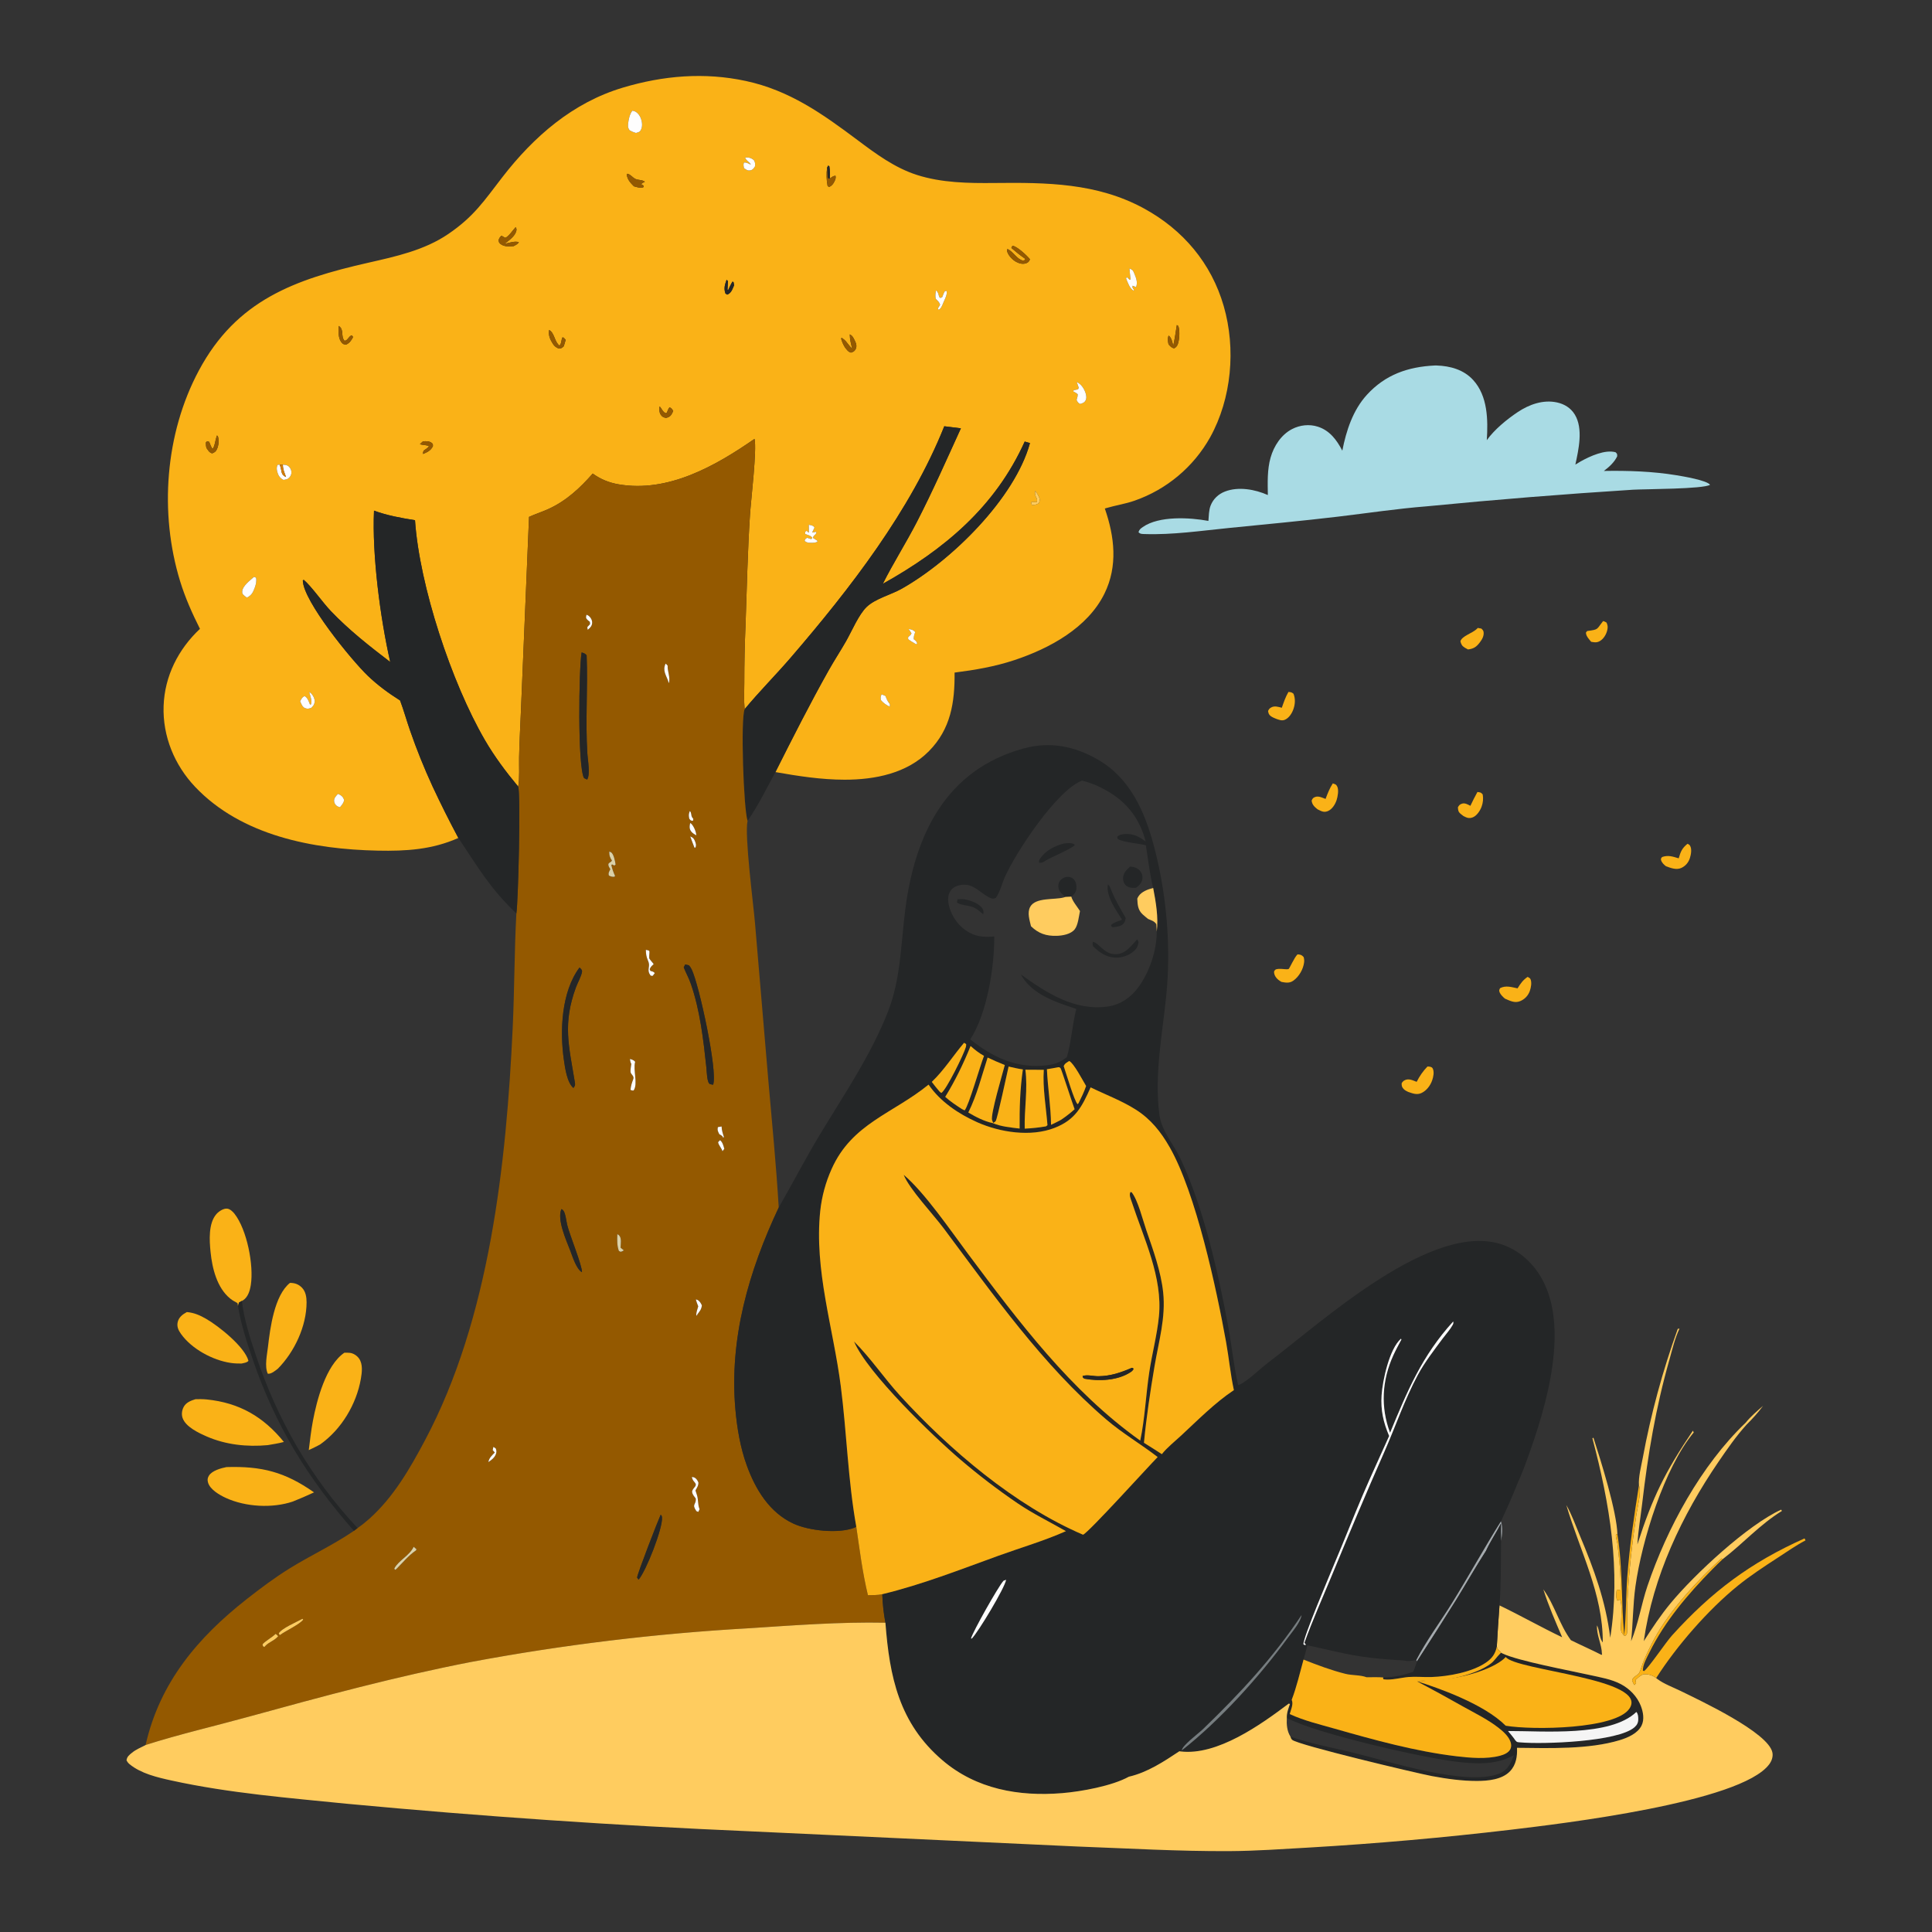 <svg width="281" height="281" viewBox="0 0 281 281" fill="none" xmlns="http://www.w3.org/2000/svg">
<rect x="0" y="0" width="281" height="281" fill="#333333" stroke="none"/>
<g clip-path="url(#clip0_4012_45656)">
<path d="M139.757 62.298L137.341 61.998C132.429 74.291 123.609 85.651 115.03 95.624C112.838 98.173 110.447 100.561 108.305 103.149C108.179 101.888 108.252 100.549 108.256 99.281C108.254 96.493 108.313 93.705 108.434 90.919C108.629 85.557 108.732 80.192 109.084 74.837C109.218 72.796 110.109 65.361 109.741 63.833C104.043 67.784 97.154 71.697 89.952 70.44C88.564 70.198 87.357 69.704 86.208 68.878C84.359 70.98 82.38 72.833 79.809 74.012C78.871 74.443 77.88 74.753 76.946 75.18L75.742 103.985C75.65 106.041 75.543 108.094 75.501 110.152C75.474 111.508 75.593 113.08 75.373 114.412C73.582 112.256 71.928 110.05 70.517 107.622C65.685 99.306 61.009 85.217 60.361 75.66C58.363 75.347 56.298 74.972 54.397 74.269C54.103 80.752 55.309 89.922 56.757 96.285C53.715 93.957 50.756 91.643 48.108 88.864C46.895 87.589 45.29 85.262 44.17 84.327L44.044 84.431C44.098 87.42 51.132 96.018 53.479 98.272C54.922 99.657 56.502 100.816 58.191 101.881C58.731 103.322 59.138 104.81 59.647 106.263C60.6 109.017 61.69 111.723 62.91 114.371C64.095 116.906 65.347 119.41 66.665 121.879C62.849 123.577 59.065 123.805 54.95 123.721C45.539 123.53 35.127 121.554 28.384 114.448C25.382 111.284 23.646 107.089 23.795 102.695C23.943 98.331 25.934 94.421 29.083 91.463C27.952 89.216 26.934 86.933 26.194 84.525C23.154 74.618 24.004 63.089 28.919 53.896C34.399 43.646 42.879 40.638 53.549 38.215C57.586 37.298 61.73 36.399 65.206 34.031C68.942 31.485 70.408 29.209 73.058 25.781C77.635 19.859 83.308 14.922 90.591 12.745C96.46 10.99 102.463 10.479 108.494 11.781C114.829 13.149 119.614 16.546 124.686 20.346C127.379 22.364 130.133 24.41 133.377 25.448C136.971 26.597 140.88 26.654 144.623 26.615C152.19 26.538 159.541 26.583 166.396 30.324C172.075 33.422 176.183 38.285 177.985 44.519C179.779 50.725 179.141 57.947 176.006 63.612C173.585 67.925 169.67 71.204 164.998 72.827C163.634 73.303 162.248 73.498 160.888 73.903L160.692 73.963C162.11 78.057 162.606 82.327 160.642 86.329C158.186 91.334 152.626 94.319 147.553 96.006C144.688 96.959 141.82 97.443 138.839 97.824C138.877 102.162 138.29 106.028 135.108 109.253C131.91 112.492 127.234 113.41 122.838 113.404C119.435 113.4 116.122 112.883 112.783 112.297C115.284 107.326 117.819 102.31 120.549 97.46C121.344 96.046 122.238 94.689 123.043 93.28C123.889 91.8 124.89 89.388 126.058 88.269C127.307 87.072 129.614 86.494 131.142 85.632C138.398 81.535 147.587 72.497 149.805 64.442L149.04 64.221C144.755 73.744 137.319 79.927 128.402 84.915C129.935 81.862 131.772 78.98 133.337 75.947C135.646 71.472 137.666 66.876 139.757 62.298ZM120.302 24.37C120.169 25.289 120.198 26.125 120.368 27.038L120.566 27.2C120.98 27.04 121.226 26.717 121.401 26.317C121.538 26.004 121.574 25.893 121.525 25.559C121.148 25.59 120.998 25.758 120.694 25.974C120.72 25.356 120.732 24.789 120.624 24.174L120.45 24.087L120.302 24.37ZM93.415 26.63L93.792 26.439C93.408 26.126 92.884 26.229 92.436 26.03C92.004 25.838 91.714 25.359 91.251 25.268L91.147 25.392C91.299 26.18 91.64 26.529 92.195 27.096C92.608 27.214 93.157 27.404 93.567 27.237L93.624 27.015L93.257 26.781L93.415 26.63ZM146.526 36.21C146.453 36.391 146.459 36.498 146.528 36.692C146.723 37.236 147.306 37.824 147.809 38.094C148.264 38.337 148.812 38.473 149.308 38.265C149.576 38.152 149.718 37.97 149.8 37.702C149.349 37.154 147.933 35.823 147.255 35.742L147.096 36.064C147.75 36.621 148.397 37.157 149.109 37.64L149.083 37.818C148.802 37.91 148.753 37.932 148.472 37.79C147.721 37.41 147.319 36.592 146.526 36.21ZM40.684 67.588L40.387 67.6C40.213 67.898 40.23 68.22 40.309 68.549C40.431 69.055 40.648 69.472 41.112 69.738C41.155 69.762 41.2 69.781 41.245 69.803C41.432 69.763 41.743 69.725 41.902 69.61C42.176 69.413 42.373 69.103 42.384 68.758C42.396 68.409 42.276 68.112 42.023 67.87C41.753 67.611 41.493 67.601 41.142 67.595L40.684 67.588ZM91.965 16.101C91.559 16.649 91.416 17.411 91.347 18.079C91.309 18.437 91.362 18.664 91.576 18.953C91.888 19.133 92.145 19.242 92.497 19.341C92.913 19.207 93.068 19.224 93.258 18.803C93.508 18.252 93.362 17.488 93.1 16.972C92.913 16.602 92.59 16.258 92.181 16.139C92.111 16.118 92.037 16.113 91.965 16.101ZM108.37 22.92C108.395 22.971 108.416 23.023 108.444 23.072C108.585 23.316 108.746 23.429 108.95 23.61C109.114 23.756 109.056 23.707 109.197 23.944L109.047 23.874C108.723 23.724 108.569 23.621 108.202 23.637C108.093 23.968 108.145 24.104 108.209 24.452C108.534 24.665 108.74 24.877 109.165 24.773C109.529 24.683 109.636 24.468 109.821 24.181C109.849 23.739 109.84 23.666 109.639 23.272C109.214 22.954 108.912 22.873 108.37 22.92ZM75.001 33.039C74.609 33.443 73.975 34.432 73.482 34.59L72.947 34.286C72.697 34.462 72.635 34.633 72.516 34.908C72.564 35.215 72.55 35.294 72.811 35.495C73.366 35.921 74.045 35.835 74.698 35.801C74.993 35.644 75.278 35.529 75.465 35.238C74.96 34.993 73.92 35.349 73.363 35.485C73.993 34.978 74.972 34.35 75.114 33.491C75.145 33.304 75.094 33.19 75.001 33.039ZM164.278 39.04C164.32 39.56 164.358 40.075 164.451 40.59L164.33 40.71L163.923 40.331L163.77 40.466C164.008 41.058 164.312 41.975 164.869 42.275L164.957 42.159L164.823 42.014C164.676 41.795 164.713 41.801 164.729 41.554L165.232 41.767C165.505 41.106 165.252 40.44 164.994 39.816C164.783 39.306 164.788 39.297 164.278 39.04ZM105.68 40.684C105.426 41.432 105.248 41.911 105.507 42.682L105.767 42.856C106.38 42.614 106.521 42.063 106.773 41.489L106.694 41.048L106.543 40.951C106.294 41.346 106.106 41.765 105.909 42.188L105.813 42.126L105.884 40.905L105.68 40.684ZM136.133 42.24C136.075 42.669 135.971 43.084 136.132 43.5C136.409 43.786 136.631 43.941 136.736 44.329L136.407 44.872L136.529 45.069C136.891 44.869 137.046 44.399 137.206 44.024C137.4 43.547 137.818 42.824 137.678 42.319L137.436 42.343C137.257 42.624 137.164 42.883 137.056 43.196L136.793 43.344C136.561 43.151 136.63 43.268 136.563 43.04C136.467 42.709 136.428 42.452 136.133 42.24ZM171.164 47.273C171.002 48.283 170.858 49.301 170.646 50.303C170.508 49.78 170.424 49.154 169.978 48.805C169.783 49.194 169.869 49.658 169.956 50.081C170.252 50.396 170.344 50.546 170.766 50.673C171.145 50.461 171.273 50.242 171.38 49.818C171.54 49.184 171.618 48.026 171.375 47.412L171.164 47.273ZM49.263 47.405C49.224 48.124 49.163 49.146 49.64 49.759C49.886 50.075 49.966 50.076 50.338 50.121C50.87 49.883 51.091 49.51 51.361 49.014L51.154 48.766C50.669 48.943 50.578 49.552 50.107 49.562C49.519 48.895 50.102 47.921 49.263 47.405ZM79.871 47.995C79.722 48.731 80.004 49.367 80.401 49.989C80.636 50.358 80.877 50.541 81.277 50.7C81.676 50.655 81.695 50.639 81.992 50.366C82.092 50.053 82.194 49.742 82.275 49.423L81.963 49.091L81.777 49.09C81.65 49.42 81.642 50.107 81.361 50.262C80.618 49.66 80.671 48.433 79.871 47.995ZM123.595 48.635C123.597 49.369 123.788 50.054 123.962 50.761C123.683 50.45 123.416 50.142 123.165 49.807C122.945 49.513 122.732 49.343 122.433 49.133L122.334 49.235C122.467 49.717 122.63 50.095 122.891 50.522C123.149 50.842 123.349 51.173 123.766 51.285C124.106 51.164 124.25 51.136 124.437 50.798C124.626 50.454 124.577 50.059 124.413 49.728C124.198 49.293 124.049 48.844 123.595 48.635ZM156.607 55.569C156.708 55.845 156.806 56.122 156.902 56.4L156.789 56.63L156.156 56.754L156.121 56.946C156.18 56.975 156.241 57.004 156.3 57.035C156.472 57.125 156.596 57.206 156.742 57.33C156.749 57.645 156.683 57.867 156.582 58.164C156.715 58.468 156.803 58.573 157.082 58.755C157.434 58.644 157.654 58.623 157.864 58.291C158.071 57.965 158.013 57.525 157.896 57.176C157.668 56.501 157.262 55.856 156.607 55.569ZM95.918 59.117C95.894 59.544 95.861 59.98 96.124 60.35C96.345 60.66 96.515 60.701 96.856 60.783C97.197 60.711 97.459 60.589 97.658 60.29C97.766 60.128 97.84 59.93 97.914 59.752C97.72 59.491 97.687 59.368 97.379 59.241C97.184 59.479 97.104 59.727 96.995 60.011L96.806 60.103C96.472 59.921 96.351 59.676 96.148 59.371C96.025 59.183 96.086 59.254 95.918 59.117ZM31.56 63.333L31.506 63.476C31.315 63.994 31.246 64.932 30.909 65.302C30.695 64.965 30.564 64.631 30.427 64.259L30.114 64.189L29.941 64.353C29.941 64.641 29.951 64.878 30.028 65.157C30.308 65.537 30.399 65.795 30.856 65.943C31.2 65.799 31.37 65.708 31.538 65.36C31.8 64.817 31.893 64.01 31.685 63.443L31.56 63.333ZM61.522 64.19L61.078 64.597C61.401 64.754 62.274 64.706 62.387 64.933C62.153 65.184 61.917 65.343 61.633 65.531C61.532 65.764 61.516 65.754 61.54 66.03C62.171 65.745 62.645 65.547 62.968 64.893C62.954 64.683 63.002 64.598 62.828 64.449C62.458 64.132 61.977 64.161 61.522 64.19ZM150.578 71.394C150.371 72.309 151.038 72.364 150.784 73.029C150.524 73.046 150.291 73.034 150.032 73.004C149.981 73.288 149.971 73.141 150.093 73.442C150.514 73.438 150.699 73.413 151.078 73.197C151.223 72.882 151.291 72.709 151.148 72.37C151.01 72.045 150.794 71.675 150.578 71.394ZM117.631 76.328C117.643 76.714 117.653 77.097 117.645 77.484L117.307 77.201L117.106 77.366L117.107 77.662C117.472 77.809 117.932 77.899 118.161 78.221L117.992 78.415L117.392 78.218C117.138 78.403 117.102 78.358 117.026 78.682C117.228 78.831 117.299 78.869 117.553 78.935C118.018 78.949 118.451 79.003 118.884 78.799L118.881 78.644L118.253 78.245C118.256 77.811 118.789 77.795 118.725 77.344C118.525 77.385 118.324 77.424 118.123 77.459L118.466 76.731C118.267 76.433 118.105 76.428 117.775 76.354C117.727 76.343 117.679 76.337 117.631 76.328ZM36.939 83.903C36.392 84.406 35.302 85.19 35.23 85.989C35.197 86.368 35.35 86.482 35.617 86.706C35.709 86.783 35.808 86.85 35.906 86.92C36.597 86.589 36.796 86.161 37.059 85.454C37.227 85.003 37.344 84.506 37.242 84.028C37.151 83.987 37.037 83.92 36.939 83.903ZM132.156 91.476L132.574 92.114C132.41 92.58 131.913 92.53 132.12 92.995C132.435 93.214 132.746 93.417 133.082 93.604L133.284 93.712L133.398 93.585C133.323 93.27 133.145 93.166 132.903 92.969C132.895 92.555 132.97 92.32 133.115 91.942C132.872 91.621 132.552 91.548 132.156 91.476ZM44.974 100.648C45.122 101.236 45.404 101.863 45.236 102.448L45.09 102.471C44.899 102.028 44.738 101.441 44.287 101.239C43.914 101.432 43.859 101.633 43.652 101.991C43.811 102.343 43.969 102.838 44.359 102.989C44.729 103.134 44.884 103.074 45.246 102.97C45.526 102.71 45.713 102.512 45.765 102.106C45.821 101.669 45.526 101.101 45.207 100.81C45.12 100.73 45.067 100.703 44.974 100.648ZM128.214 100.991C128.081 101.375 128.043 101.448 128.13 101.839C128.474 102.242 128.92 102.555 129.402 102.778C129.429 102.46 129.489 102.481 129.281 102.215C129.048 101.917 128.922 101.577 128.785 101.228C128.593 101.137 128.417 101.057 128.214 100.991ZM49.149 115.465C48.89 115.754 48.569 116.067 48.587 116.488C48.6 116.803 48.791 117.118 49.07 117.272C49.213 117.351 49.304 117.367 49.453 117.406C49.73 117.064 49.996 116.797 50.049 116.343C49.895 115.913 49.743 115.748 49.317 115.539C49.262 115.512 49.205 115.49 49.149 115.465Z" fill="#FAB217"/>
<path d="M92.497 19.341C92.145 19.242 91.888 19.133 91.576 18.953C91.362 18.664 91.309 18.437 91.347 18.079C91.416 17.411 91.559 16.649 91.965 16.101C92.037 16.113 92.111 16.119 92.181 16.139C92.59 16.258 92.913 16.602 93.1 16.972C93.362 17.488 93.508 18.252 93.258 18.803C93.068 19.224 92.913 19.207 92.497 19.341Z" fill="#FEFEFE"/>
<path d="M108.209 24.452C108.145 24.104 108.093 23.968 108.202 23.637C108.569 23.621 108.723 23.724 109.048 23.873L109.197 23.943C109.057 23.707 109.114 23.755 108.95 23.61C108.746 23.429 108.585 23.315 108.444 23.071C108.416 23.023 108.395 22.97 108.371 22.92C108.912 22.872 109.215 22.953 109.639 23.272C109.84 23.665 109.849 23.738 109.821 24.181C109.636 24.467 109.529 24.683 109.166 24.772C108.74 24.877 108.534 24.665 108.209 24.452Z" fill="#FEFEFE"/>
<path d="M120.302 24.37L120.45 24.087L120.624 24.174C120.733 24.788 120.72 25.356 120.694 25.974C120.486 25.993 120.59 26.014 120.39 25.88C120.342 25.376 120.318 24.876 120.302 24.37Z" fill="#242627"/>
<path d="M120.694 25.974C120.998 25.757 121.148 25.59 121.525 25.558C121.574 25.893 121.538 26.004 121.401 26.317C121.226 26.716 120.98 27.04 120.566 27.199L120.368 27.038C120.198 26.125 120.169 25.289 120.302 24.37C120.318 24.876 120.342 25.376 120.39 25.879C120.59 26.014 120.486 25.993 120.694 25.974Z" fill="#945900"/>
<path d="M92.195 27.095C91.64 26.529 91.299 26.179 91.147 25.391L91.251 25.268C91.714 25.359 92.004 25.837 92.436 26.03C92.884 26.229 93.408 26.126 93.792 26.439L93.415 26.63L93.257 26.781L93.624 27.015L93.567 27.237C93.157 27.404 92.608 27.214 92.195 27.095Z" fill="#945900"/>
<path d="M74.698 35.8C74.046 35.834 73.366 35.921 72.811 35.495C72.55 35.294 72.564 35.215 72.516 34.908C72.635 34.633 72.698 34.462 72.947 34.286L73.482 34.59C73.975 34.432 74.609 33.443 75.001 33.039C75.095 33.19 75.146 33.304 75.115 33.491C74.972 34.35 73.993 34.977 73.363 35.485C73.92 35.349 74.96 34.993 75.465 35.238C75.278 35.529 74.993 35.644 74.698 35.8Z" fill="#945900"/>
<path d="M147.096 36.064L147.255 35.741C147.933 35.823 149.349 37.154 149.8 37.702C149.718 37.97 149.576 38.152 149.308 38.264C148.812 38.473 148.264 38.337 147.809 38.093C147.306 37.824 146.723 37.236 146.528 36.692C146.459 36.498 146.453 36.39 146.526 36.209C147.319 36.592 147.721 37.41 148.472 37.789C148.753 37.932 148.802 37.91 149.083 37.818L149.109 37.64C148.397 37.157 147.75 36.621 147.096 36.064Z" fill="#945900"/>
<path d="M164.824 42.014L164.957 42.159L164.869 42.275C164.312 41.975 164.009 41.058 163.77 40.465L163.923 40.331L164.33 40.71L164.451 40.589C164.358 40.075 164.321 39.56 164.278 39.04C164.788 39.296 164.783 39.306 164.994 39.816C165.252 40.44 165.505 41.106 165.232 41.767L164.729 41.554C164.714 41.801 164.676 41.794 164.824 42.014Z" fill="#FEFEFE"/>
<path d="M106.773 41.489C106.521 42.063 106.38 42.614 105.767 42.856L105.507 42.682C105.248 41.911 105.426 41.432 105.68 40.684L105.885 40.905L105.813 42.127L105.909 42.188C106.106 41.765 106.294 41.346 106.543 40.951L106.694 41.048L106.773 41.489Z" fill="#242627"/>
<path d="M137.206 44.023C137.047 44.398 136.891 44.868 136.529 45.069L136.407 44.871L136.736 44.328C136.631 43.94 136.409 43.786 136.132 43.5C135.971 43.083 136.075 42.669 136.133 42.239C136.428 42.451 136.467 42.708 136.564 43.039C136.63 43.267 136.561 43.15 136.793 43.344L137.056 43.195C137.164 42.883 137.257 42.624 137.436 42.343L137.678 42.318C137.818 42.824 137.4 43.547 137.206 44.023Z" fill="#FEFEFE"/>
<path d="M170.646 50.302C170.859 49.301 171.002 48.283 171.164 47.273L171.375 47.412C171.619 48.026 171.54 49.184 171.38 49.818C171.273 50.242 171.146 50.46 170.766 50.673C170.344 50.546 170.253 50.396 169.956 50.08C169.869 49.658 169.783 49.194 169.978 48.805C170.424 49.154 170.508 49.78 170.646 50.302Z" fill="#945900"/>
<path d="M51.361 49.014C51.091 49.51 50.87 49.883 50.338 50.121C49.966 50.076 49.886 50.075 49.64 49.759C49.163 49.146 49.224 48.124 49.263 47.405C50.102 47.921 49.519 48.895 50.107 49.562C50.578 49.552 50.669 48.943 51.154 48.766L51.361 49.014Z" fill="#945900"/>
<path d="M82.275 49.423C82.194 49.742 82.092 50.053 81.992 50.366C81.695 50.639 81.676 50.654 81.277 50.7C80.877 50.541 80.636 50.358 80.401 49.989C80.005 49.367 79.722 48.731 79.871 47.995C80.671 48.433 80.618 49.659 81.361 50.261C81.642 50.106 81.65 49.42 81.777 49.09L81.964 49.091L82.275 49.423Z" fill="#945900"/>
<path d="M123.962 50.761C123.788 50.054 123.597 49.369 123.595 48.635C124.049 48.844 124.198 49.293 124.413 49.728C124.577 50.059 124.626 50.454 124.437 50.798C124.25 51.136 124.106 51.164 123.766 51.285C123.349 51.173 123.149 50.842 122.891 50.522C122.63 50.095 122.467 49.717 122.334 49.235L122.433 49.133C122.732 49.343 122.945 49.513 123.165 49.807C123.416 50.142 123.683 50.45 123.962 50.761Z" fill="#945900"/>
<path d="M195.234 65.547C195.798 62.647 196.778 59.645 198.807 57.424C201.494 54.481 204.787 53.349 208.674 53.16C208.771 53.16 208.868 53.158 208.965 53.161C210.934 53.227 212.889 53.767 214.262 55.269C216.394 57.599 216.432 61.063 216.25 64.018C217.356 62.475 219.163 60.993 220.736 59.943C222.406 58.827 224.438 58.094 226.462 58.533C227.54 58.767 228.47 59.345 229.049 60.297C230.297 62.35 229.599 65.389 229.128 67.574C229.382 67.412 229.639 67.257 229.901 67.11C231.243 66.36 233.439 65.351 234.976 65.777C235.228 66.029 235.21 66.014 235.211 66.372C234.806 67.231 234.025 67.941 233.272 68.497C236.765 68.434 240.372 68.554 243.823 69.121C244.715 69.267 248.247 69.852 248.72 70.51C247.738 71.136 239.345 71.125 237.519 71.226C227.496 71.861 217.485 72.666 207.49 73.644C203.187 73.985 198.92 74.63 194.636 75.14C189.351 75.77 184.039 76.262 178.743 76.792C174.741 77.192 170.507 77.812 166.49 77.675C166.12 77.662 165.847 77.687 165.588 77.403C165.704 77.022 165.878 76.889 166.21 76.657C168.584 74.999 173.066 75.262 175.757 75.764C175.816 75.053 175.817 74.195 176.078 73.53C176.456 72.567 177.208 71.862 178.166 71.491C180.12 70.735 182.545 71.173 184.402 72.002C184.376 70.199 184.301 68.314 184.798 66.562C185.277 64.874 186.335 63.232 187.926 62.407C189.074 61.813 190.434 61.66 191.671 62.057C193.414 62.616 194.425 63.999 195.234 65.547Z" fill="#A9DBE4"/>
<path d="M157.082 58.755C156.803 58.574 156.715 58.469 156.582 58.164C156.683 57.867 156.749 57.646 156.743 57.331C156.596 57.206 156.473 57.126 156.3 57.035C156.241 57.005 156.181 56.976 156.121 56.946L156.157 56.754L156.789 56.63L156.902 56.4C156.806 56.122 156.708 55.845 156.607 55.569C157.262 55.856 157.668 56.501 157.896 57.177C158.013 57.525 158.071 57.965 157.864 58.291C157.654 58.623 157.434 58.644 157.082 58.755Z" fill="#FEFEFE"/>
<path d="M97.915 59.752C97.84 59.93 97.767 60.128 97.658 60.291C97.459 60.589 97.198 60.711 96.856 60.783C96.515 60.702 96.345 60.66 96.124 60.35C95.861 59.981 95.894 59.545 95.918 59.117C96.086 59.254 96.025 59.183 96.149 59.371C96.351 59.677 96.472 59.921 96.806 60.104L96.996 60.011C97.104 59.727 97.184 59.479 97.379 59.241C97.687 59.368 97.721 59.492 97.915 59.752Z" fill="#945900"/>
<path d="M137.341 61.997L139.757 62.298C137.666 66.876 135.646 71.471 133.337 75.947C131.772 78.979 129.935 81.862 128.402 84.915C137.319 79.927 144.755 73.744 149.04 64.221L149.805 64.442C147.587 72.496 138.398 81.534 131.142 85.631C129.614 86.494 127.307 87.072 126.058 88.268C124.89 89.388 123.889 91.8 123.043 93.28C122.238 94.688 121.344 96.046 120.549 97.459C117.819 102.31 115.284 107.325 112.783 112.297C111.494 114.666 110.274 117.178 108.73 119.39C108.15 117.758 107.698 104.478 108.305 103.148C110.447 100.56 112.838 98.172 115.03 95.624C123.609 85.65 132.429 74.291 137.341 61.997Z" fill="#242627"/>
<path d="M30.028 65.156C29.951 64.877 29.941 64.641 29.941 64.353L30.114 64.189L30.427 64.259C30.564 64.63 30.695 64.964 30.909 65.302C31.246 64.932 31.315 63.994 31.506 63.475L31.56 63.333L31.685 63.443C31.893 64.009 31.8 64.816 31.538 65.36C31.37 65.708 31.2 65.799 30.856 65.942C30.399 65.794 30.308 65.537 30.028 65.156Z" fill="#945900"/>
<path d="M86.208 68.878C87.358 69.704 88.564 70.198 89.952 70.44C97.154 71.697 104.043 67.784 109.741 63.833C110.109 65.361 109.218 72.796 109.084 74.837C108.732 80.192 108.629 85.557 108.434 90.919C108.313 93.705 108.254 96.493 108.256 99.281C108.253 100.549 108.179 101.888 108.305 103.149C107.698 104.478 108.15 117.758 108.73 119.391C108.261 121.426 109.583 131.558 109.804 134.174L111.757 157.215C112.293 163.358 112.897 169.469 113.262 175.628C108.909 184.856 106.045 194.711 106.96 204.998C107.203 207.735 107.678 210.553 108.617 213.144C109.881 216.629 111.909 219.982 115.391 221.598C117.639 222.641 121.949 223.11 124.279 222.193C124.407 222.143 124.443 222.103 124.537 222.024C125.022 225.362 125.44 228.729 126.234 232.01C126.939 232.004 127.633 232.018 128.326 231.869C128.368 233.26 128.519 234.647 128.78 236.015C122.154 235.882 115.529 236.391 108.921 236.821C95.386 237.588 81.914 239.221 68.588 241.71C57.641 243.829 46.891 246.734 36.148 249.693C31.172 251.064 26.094 252.232 21.177 253.8C23.234 244.706 28.774 238.16 35.916 232.558C37.936 230.974 40.004 229.427 42.19 228.077C45.188 226.227 48.43 224.721 51.342 222.742L51.475 222.651L52.006 222.25C52.594 221.847 53.167 221.39 53.699 220.915C57.241 217.755 59.622 213.603 61.825 209.458C71.224 191.773 73.648 169.251 74.569 149.49C74.827 143.951 74.806 138.394 75.102 132.86C75.384 130.976 75.739 115.744 75.373 114.412C75.593 113.08 75.474 111.508 75.501 110.152C75.543 108.094 75.65 106.041 75.742 103.985L76.946 75.18C77.88 74.753 78.871 74.443 79.809 74.012C82.38 72.833 84.359 70.98 86.208 68.878ZM85.298 89.41C85.263 89.649 85.165 89.807 85.321 90.009C85.462 90.192 85.612 90.304 85.794 90.44L85.821 90.778L85.426 91.207C85.44 91.334 85.443 91.475 85.479 91.598C85.824 91.329 86.104 91.051 86.126 90.584C86.146 90.181 85.885 89.74 85.546 89.521C85.47 89.472 85.381 89.447 85.298 89.41ZM84.594 94.891C84.188 97.234 83.993 111.555 84.951 113.176L85.396 113.385C85.881 112.666 85.491 110.549 85.435 109.685C85.115 104.751 85.521 100.107 85.324 95.318C85.093 95.024 84.941 95.013 84.594 94.891ZM96.809 96.522C96.594 96.958 96.57 97.412 96.713 97.878C96.869 98.386 97.162 98.845 97.269 99.366C97.55 98.598 97.063 97.65 97.104 96.81C97.008 96.699 96.934 96.602 96.809 96.522ZM100.326 117.96C100.15 118.466 100.158 118.564 100.25 119.065C100.45 119.311 100.392 119.34 100.729 119.383L100.808 119.345C100.834 118.977 100.883 119.172 100.721 118.952C100.563 118.737 100.574 118.603 100.523 118.353C100.482 118.154 100.47 118.1 100.326 117.96ZM100.382 119.7C100.286 120.171 100.223 120.554 100.555 120.964C100.748 121.202 101.015 121.348 101.276 121.497C101.26 120.992 100.898 120.133 100.521 119.793C100.48 119.755 100.428 119.731 100.382 119.7ZM100.393 121.651C100.596 122.196 100.788 122.748 101.008 123.287L101.152 123.275C101.301 122.915 101.203 122.64 101.054 122.275C100.904 121.905 100.742 121.815 100.393 121.651ZM88.617 123.845C88.592 124.417 88.695 124.692 89.004 125.17C88.808 125.509 88.397 125.431 88.496 125.881C88.535 126.054 88.679 126.268 88.766 126.426C88.596 126.796 88.448 126.941 88.557 127.342C88.861 127.49 89.015 127.549 89.355 127.518L89.458 127.4C89.219 126.869 89.039 126.38 88.918 125.809L89.033 125.726L89.354 125.894L89.538 125.74C89.457 125.27 89.277 124.189 88.855 123.952C88.779 123.909 88.696 123.881 88.617 123.845ZM93.939 138.147C93.95 138.743 93.995 139.123 94.226 139.662C94.427 140.127 94.434 140.32 94.352 140.808C94.293 141.16 94.334 141.474 94.548 141.773C94.694 141.975 94.653 141.909 94.934 141.933L95.235 141.535C95.205 141.504 95.178 141.471 95.146 141.443C94.978 141.295 94.816 141.272 94.605 141.221C94.508 140.998 94.465 141.037 94.543 140.854C94.653 140.591 94.87 140.417 95.073 140.226C94.951 140.035 94.477 139.545 94.43 139.367C94.387 139.208 94.496 138.399 94.448 138.335C94.34 138.19 94.109 138.209 93.939 138.147ZM99.656 140.278L99.445 140.702C99.768 141.512 100.196 142.274 100.481 143.098C101.821 146.964 102.309 151.239 102.741 155.288C102.791 155.759 102.817 157.493 103.252 157.668C103.352 157.708 103.611 157.748 103.723 157.768C104.406 155.842 101.715 143.344 100.614 141.025C100.496 140.776 100.384 140.606 100.204 140.402C100.023 140.359 99.84 140.305 99.656 140.278ZM84.288 140.72C81.644 144.26 81.41 149.94 82.012 154.136C82.178 155.299 82.467 157.455 83.401 158.238C83.656 157.901 83.677 157.815 83.608 157.398C82.734 152.088 81.82 148.912 83.768 143.607C84.005 142.959 84.568 141.972 84.653 141.326C84.689 141.05 84.457 140.888 84.288 140.72ZM91.623 154.026C91.634 154.098 91.644 154.17 91.656 154.242C91.693 154.452 91.725 154.57 91.822 154.752C91.791 155.075 91.672 155.599 91.711 155.909C91.76 156.307 92.297 156.482 92.097 156.986C91.889 157.509 91.759 157.96 91.703 158.52C92.017 158.627 91.863 158.605 92.161 158.604C92.827 157.598 92.04 155.638 92.382 154.429C92.155 154.165 91.944 154.126 91.623 154.026ZM104.945 163.839L104.408 163.933C104.315 164.42 104.413 164.514 104.614 164.953L105.03 165.216L105.201 165.485L105.287 165.353C105.12 164.837 104.972 164.402 104.953 163.857C104.953 163.851 104.947 163.845 104.945 163.839ZM104.721 165.836L104.444 166.125C104.53 166.619 104.94 166.943 105.08 167.439L105.345 167.094C105.232 166.667 105.097 166.099 104.721 165.836ZM81.652 175.859C80.99 177.371 82.353 180.387 82.936 181.886C83.279 182.768 83.817 184.573 84.647 185.038C84.688 184.085 82.836 179.574 82.497 178.155C82.379 177.665 82.239 176.403 81.93 176.066C81.78 175.902 81.848 175.958 81.652 175.859ZM89.787 179.511C89.76 180.274 89.73 181.223 90.015 181.941L90.27 182.074C90.458 182.011 90.571 181.978 90.728 181.852L90.258 181.466C90.279 180.939 90.447 180.065 90.036 179.669C89.929 179.566 89.917 179.573 89.787 179.511ZM101.206 189.006C101.308 189.349 101.417 189.67 101.555 190C101.434 190.4 101.301 190.786 101.263 191.204L101.362 191.388L101.425 191.17C101.789 190.678 102.001 190.483 102.085 189.868C101.975 189.591 101.773 189.249 101.499 189.096C101.367 189.023 101.336 189.027 101.206 189.006ZM71.763 210.442L71.661 210.906C71.766 211.024 71.867 211.14 71.964 211.264C71.527 211.712 71.163 212.017 71.028 212.654C71.525 212.318 72.022 211.952 72.174 211.335C72.236 211.083 72.18 210.905 72.104 210.669L71.763 210.442ZM100.64 214.811C100.696 215.594 101.537 215.674 101.049 216.279C100.895 216.472 100.633 216.753 100.666 217.013C100.712 217.375 100.994 217.679 101.205 217.964C101.263 218.915 100.56 218.714 101.289 219.789L101.567 219.895L101.751 219.508C101.737 219.47 101.722 219.433 101.709 219.395C101.473 218.729 101.584 218.083 101.35 217.383L101.151 216.78L101.236 216.628C101.43 216.28 101.6 216.029 101.578 215.616C101.454 215.3 101.24 214.969 100.891 214.862C100.809 214.837 100.724 214.828 100.64 214.811ZM96.092 220.308C95.737 221.059 92.68 228.938 92.665 229.457L92.876 229.75C93.95 228.551 96.422 222.254 96.285 220.689C96.269 220.513 96.215 220.422 96.092 220.308ZM60.169 224.972C59.55 226.269 58.027 226.911 57.354 228.112L57.435 228.33L57.637 228.218C58.587 227.272 59.397 226.25 60.514 225.488L60.576 225.328L60.169 224.972ZM43.991 235.446C43.175 235.896 40.944 236.834 40.543 237.57L40.683 237.832C41.49 237.22 43.626 236.246 44.101 235.564L43.991 235.446ZM40.086 237.64C39.568 238.161 38.46 238.758 38.186 239.169L38.245 239.429L38.449 239.554C38.494 239.501 38.539 239.449 38.586 239.398C39.122 238.814 39.925 238.626 40.453 237.986C40.327 237.822 40.264 237.759 40.086 237.64Z" fill="#945900"/>
<path d="M61.54 66.03C61.516 65.753 61.532 65.764 61.633 65.531C61.917 65.343 62.153 65.184 62.387 64.933C62.274 64.706 61.401 64.753 61.078 64.597L61.522 64.189C61.977 64.161 62.458 64.132 62.828 64.449C63.002 64.598 62.954 64.683 62.968 64.893C62.645 65.547 62.171 65.745 61.54 66.03Z" fill="#945900"/>
<path d="M41.245 69.804C41.2 69.782 41.155 69.762 41.112 69.738C40.648 69.472 40.431 69.056 40.309 68.549C40.23 68.22 40.213 67.899 40.388 67.6L40.684 67.588L40.761 67.815C40.837 68.041 40.878 68.254 40.922 68.488C40.975 68.779 41.039 69.002 41.283 69.2C41.393 69.289 41.482 69.323 41.605 69.379C41.366 68.699 41.158 68.353 41.142 67.596C41.493 67.601 41.753 67.612 42.023 67.87C42.276 68.112 42.396 68.409 42.384 68.759C42.373 69.103 42.176 69.414 41.903 69.611C41.743 69.725 41.432 69.763 41.245 69.804Z" fill="#FEFEFE"/>
<path d="M40.684 67.588L41.142 67.596C41.158 68.353 41.366 68.699 41.605 69.379C41.482 69.323 41.393 69.289 41.283 69.2C41.039 69.002 40.975 68.779 40.922 68.488C40.878 68.254 40.837 68.041 40.761 67.815L40.684 67.588Z" fill="#D27D08"/>
<path d="M150.093 73.443C149.971 73.142 149.982 73.289 150.032 73.004C150.291 73.034 150.524 73.046 150.785 73.03C151.038 72.364 150.371 72.309 150.578 71.394C150.794 71.675 151.01 72.045 151.148 72.371C151.291 72.71 151.223 72.882 151.078 73.197C150.699 73.414 150.514 73.438 150.093 73.443Z" fill="#FFCC5F"/>
<path d="M54.397 74.269C56.298 74.972 58.363 75.347 60.361 75.66C61.009 85.217 65.685 99.306 70.517 107.622C71.928 110.05 73.582 112.256 75.373 114.412C75.739 115.744 75.384 130.976 75.102 132.86C71.204 129.131 69.58 126.216 66.665 121.879C65.347 119.41 64.095 116.906 62.91 114.371C61.69 111.723 60.6 109.017 59.647 106.263C59.138 104.81 58.731 103.322 58.191 101.881C56.502 100.816 54.922 99.657 53.479 98.272C51.132 96.018 44.098 87.42 44.044 84.431L44.17 84.327C45.29 85.262 46.895 87.589 48.109 88.864C50.756 91.643 53.715 93.957 56.757 96.285C55.309 89.922 54.103 80.752 54.397 74.269Z" fill="#242627"/>
<path d="M117.553 78.935C117.299 78.869 117.229 78.831 117.026 78.683C117.102 78.358 117.139 78.403 117.392 78.218L117.992 78.415L118.161 78.222C117.932 77.899 117.473 77.81 117.108 77.662L117.106 77.366L117.307 77.201L117.645 77.484C117.653 77.098 117.643 76.714 117.631 76.328C117.679 76.337 117.727 76.344 117.775 76.354C118.105 76.428 118.267 76.433 118.466 76.731L118.123 77.459C118.324 77.424 118.525 77.386 118.726 77.345C118.789 77.795 118.256 77.811 118.253 78.246L118.881 78.645L118.884 78.799C118.451 79.003 118.018 78.949 117.553 78.935Z" fill="#FEFEFE"/>
<path d="M35.906 86.921C35.808 86.851 35.709 86.783 35.617 86.706C35.35 86.483 35.197 86.369 35.23 85.99C35.302 85.191 36.392 84.407 36.939 83.903C37.037 83.92 37.151 83.988 37.242 84.029C37.344 84.506 37.227 85.003 37.06 85.454C36.797 86.162 36.597 86.59 35.906 86.921Z" fill="#FEFEFE"/>
<path d="M85.479 91.599C85.443 91.475 85.44 91.335 85.426 91.207L85.821 90.778L85.794 90.441C85.612 90.305 85.462 90.192 85.321 90.01C85.165 89.808 85.263 89.65 85.298 89.41C85.381 89.447 85.47 89.472 85.546 89.521C85.885 89.74 86.146 90.181 86.126 90.585C86.104 91.051 85.824 91.329 85.479 91.599Z" fill="#FEFEFE"/>
<path d="M231.428 93.347C231.15 93.019 230.735 92.57 230.677 92.133C230.65 91.928 230.697 91.967 230.858 91.777C232.569 91.551 232.166 91.571 233.17 90.329C233.376 90.386 233.486 90.444 233.665 90.554C233.779 90.821 233.843 91.027 233.821 91.317C233.769 91.992 233.373 92.777 232.806 93.166C232.323 93.498 231.967 93.442 231.428 93.347Z" fill="#FAB217"/>
<path d="M213.511 94.458C213.358 94.378 213.202 94.297 213.054 94.207C212.651 93.959 212.52 93.721 212.409 93.272C212.64 92.487 214.156 92.105 214.799 91.47C214.845 91.424 214.89 91.377 214.936 91.331L215.464 91.425C215.628 91.611 215.749 91.68 215.782 91.936C215.854 92.499 215.567 92.996 215.238 93.429C214.738 94.09 214.332 94.366 213.511 94.458Z" fill="#FAB217"/>
<path d="M133.082 93.604C132.746 93.418 132.435 93.215 132.12 92.995C131.913 92.531 132.41 92.581 132.574 92.115L132.156 91.477C132.552 91.548 132.872 91.621 133.115 91.943C132.97 92.321 132.895 92.556 132.903 92.969C133.145 93.166 133.323 93.271 133.398 93.586L133.284 93.713L133.082 93.604Z" fill="#FEFEFE"/>
<path d="M85.396 113.385L84.951 113.177C83.993 111.556 84.188 97.235 84.594 94.892C84.941 95.013 85.092 95.024 85.324 95.318C85.521 100.107 85.114 104.752 85.435 109.686C85.491 110.549 85.881 112.667 85.396 113.385Z" fill="#242627"/>
<path d="M97.269 99.366C97.162 98.845 96.869 98.386 96.713 97.878C96.57 97.412 96.594 96.958 96.809 96.522C96.934 96.602 97.008 96.699 97.104 96.81C97.063 97.65 97.55 98.598 97.269 99.366Z" fill="#FEFEFE"/>
<path d="M43.652 101.992C43.859 101.633 43.914 101.432 44.287 101.239C44.738 101.441 44.899 102.028 45.09 102.471L45.237 102.448C45.404 101.863 45.122 101.236 44.974 100.648C45.067 100.704 45.12 100.73 45.207 100.81C45.526 101.101 45.821 101.669 45.765 102.106C45.713 102.513 45.526 102.71 45.246 102.97C44.884 103.074 44.729 103.134 44.359 102.99C43.969 102.839 43.811 102.343 43.652 101.992Z" fill="#FEFEFE"/>
<path d="M186.434 102.938C186.712 102.143 186.972 101.372 187.396 100.641C187.777 100.672 187.834 100.668 188.133 100.9C188.414 101.607 188.381 102.353 188.144 103.074C187.934 103.712 187.495 104.44 186.844 104.7C186.417 104.871 185.99 104.678 185.584 104.539C185.331 104.435 185.034 104.314 184.817 104.148C184.544 103.939 184.489 103.731 184.435 103.411C184.544 103.182 184.615 103.058 184.843 102.921C185.367 102.607 185.887 102.803 186.434 102.938Z" fill="#FAB217"/>
<path d="M129.402 102.778C128.92 102.555 128.474 102.242 128.13 101.838C128.043 101.447 128.081 101.375 128.214 100.991C128.417 101.057 128.593 101.136 128.786 101.227C128.922 101.576 129.048 101.917 129.281 102.215C129.489 102.481 129.43 102.46 129.402 102.778Z" fill="#FEFEFE"/>
<path d="M113.262 175.628C115.269 172.14 117.117 168.566 119.192 165.116C122.719 159.256 126.662 153.51 129.164 147.105C131.017 142.36 131.027 137.295 131.665 132.311C133.059 121.425 137.558 111.945 148.913 108.85C152.725 107.812 156.304 108.533 159.686 110.482C164.423 113.212 166.55 118.147 167.877 123.214C169.683 130.107 170.344 137.75 169.623 144.843C169.038 150.596 167.881 156.301 168.624 162.109C168.926 164.472 170.662 166.365 171.674 168.489C175.037 175.545 177.241 185.314 178.659 193.046C179.167 195.813 179.45 198.726 180.083 201.455C180.137 201.439 180.192 201.428 180.244 201.407C181.361 200.963 183.376 198.99 184.468 198.169C192.073 192.455 208.423 177.311 218.68 181.085C221.414 182.091 223.52 184.259 224.713 186.889C228.214 194.608 224.384 206.29 221.514 213.874C221.478 213.968 221.436 214.06 221.393 214.152C221.207 214.595 221.045 215.085 220.816 215.505C220.054 217.451 219.194 219.378 218.304 221.27C215.872 225.149 213.654 229.173 211.244 233.071C209.523 235.852 207.495 238.552 205.992 241.452C205.382 241.542 204.822 241.666 204.213 241.513L203.969 241.494C201.892 241.364 199.795 241.221 197.739 240.894C195.191 240.488 192.665 239.827 190.139 239.295C189.993 239.998 189.786 240.688 189.593 241.379C189.053 243.313 188.595 245.354 187.874 247.224L187.946 247.477C188.063 248.019 187.733 248.766 187.583 249.305C189.644 250.256 191.948 250.807 194.129 251.429C199.86 253.063 205.907 254.737 211.831 255.438C213.822 255.674 216.203 255.886 218.166 255.364C218.736 255.213 219.439 254.935 219.697 254.355C219.834 254.048 219.811 253.701 219.71 253.388C219.444 252.56 218.69 251.884 218.027 251.358C216.474 250.128 214.597 249.21 212.871 248.249C210.638 246.983 208.386 245.75 206.116 244.551C206.718 244.383 207.293 244.488 207.911 244.487C210.518 244.482 214.752 243.549 216.851 241.943C217.38 241.539 217.704 240.971 218.178 240.519C218.226 240.474 218.275 240.429 218.323 240.384C218.404 240.424 218.485 240.465 218.566 240.504C220.835 241.584 228.318 242.972 231.245 243.627C232.755 243.964 234.393 244.227 235.77 244.962C237.042 245.64 238.121 246.756 238.649 248.108C238.992 248.986 239.194 250.092 238.759 250.974C238.187 252.132 236.738 252.746 235.565 253.102C231.087 254.459 225.316 254.262 220.641 254.211C220.694 255.45 220.525 256.674 219.629 257.618C218.463 258.847 216.398 259.03 214.791 259.031C212.605 259.032 210.412 258.721 208.266 258.323C206.138 257.929 188.69 253.784 187.935 253.045C187.797 252.911 187.736 252.763 187.691 252.584C190.649 253.625 193.92 254.205 196.967 254.954C202.042 256.2 213.338 259.843 218.033 257.97C219.322 257.456 219.704 256.504 220.191 255.304C219.585 255.586 218.978 255.868 218.334 256.053C216.348 256.624 214.212 256.49 212.181 256.276C207.227 255.755 191.234 252.088 187.16 249.862C187.131 249.153 187.393 248.488 187.62 247.829L187.438 247.784C183.395 250.825 177.043 255.396 171.68 254.734C171.631 254.728 171.583 254.718 171.535 254.71C169.257 256.222 166.892 257.788 164.186 258.414C161.743 259.761 157.259 260.574 154.483 260.802C148.19 261.319 141.983 260.222 137.062 256.011C130.767 250.625 129.378 243.89 128.779 236.015C128.519 234.647 128.368 233.261 128.326 231.869C134.098 230.475 139.65 228.29 145.221 226.275C148.482 225.095 151.87 224.11 155.036 222.699C152.665 221.34 150.251 220.178 147.983 218.632C145.098 216.667 142.323 214.545 139.67 212.277C135.729 208.91 126.186 199.745 124.215 195.113C126.62 197.502 128.594 200.453 130.893 202.971C138.092 210.856 147.617 218.984 157.527 223.218C158.393 222.841 166.945 213.376 168.378 211.92C165.916 210.019 163.265 208.481 160.882 206.44C151.633 198.519 144.475 188.308 137.228 178.618C135.717 176.599 132.288 172.98 131.436 170.872C134.457 173.403 138.33 179.069 140.786 182.354C148.166 192.224 155.707 202.311 165.844 209.53C166.526 206.293 166.662 202.829 167.162 199.543C167.572 196.846 168.291 194.171 168.562 191.459C169.129 185.78 166.359 180.128 164.617 174.838C164.461 174.368 164.194 173.83 164.417 173.379L164.59 173.408C165.504 174.538 166.219 177.46 166.727 178.931C167.722 181.81 168.854 184.932 169.177 187.969C169.57 191.662 168.527 195.112 167.919 198.715C167.302 202.372 166.73 206.156 166.381 209.848C167.259 210.379 168.119 210.947 168.985 211.501C169.752 210.533 170.883 209.638 171.791 208.796C174.205 206.558 176.716 204.011 179.463 202.187C178.96 199.883 178.748 197.518 178.329 195.197C176.921 187.405 173.942 173.518 170.105 166.827C168.832 164.606 167.382 162.78 165.206 161.396C163.153 160.089 160.81 159.219 158.625 158.155C157.364 160.975 156.42 162.862 153.386 164.045C149.919 165.396 145.439 164.702 142.124 163.221C139.404 162.006 136.762 160.236 135.056 157.753C129.861 161.984 123.918 163.396 120.96 170.014C120.09 171.944 119.53 173.999 119.302 176.103C118.394 184.731 121.2 193.142 122.288 201.615C123.16 208.409 123.329 215.264 124.537 222.025C124.443 222.104 124.407 222.143 124.279 222.194C121.949 223.11 117.638 222.641 115.391 221.598C111.908 219.982 109.881 216.63 108.617 213.144C107.678 210.553 107.203 207.735 106.96 204.998C106.045 194.711 108.909 184.856 113.262 175.628ZM167.725 129.155C167.216 127.13 166.995 125.005 166.663 122.942C165.685 122.68 163.227 122.494 162.578 122.021L162.482 121.732C162.777 121.392 163.195 121.326 163.628 121.305C164.869 121.245 165.672 121.676 166.629 122.395C165.807 119.186 164.014 116.786 161.153 115.107C159.936 114.392 158.738 113.863 157.365 113.54C153.693 114.959 147.836 123.845 146.203 127.448C145.734 128.483 145.481 129.653 144.842 130.598C144.495 130.731 144.34 130.756 143.992 130.588C142.391 129.813 141.458 128.223 139.389 128.795C138.852 128.944 138.398 129.248 138.137 129.75C137.713 130.561 137.938 131.631 138.243 132.441C138.795 133.91 139.923 135.195 141.372 135.828C142.466 136.306 143.448 136.285 144.611 136.213C144.628 140.671 143.591 147.339 141.12 151.178C144.403 153.786 147.831 155.412 152.114 154.958C153.294 154.833 154.299 154.522 155.185 153.718C155.826 151.432 155.965 149.036 156.542 146.74C153.606 145.778 150.035 144.631 148.481 141.726C152.179 144.389 156.324 147.091 161.141 146.391C163.012 146.119 164.57 145.007 165.648 143.485C167.241 141.235 168.235 138.237 168.247 135.48C168.506 133.438 168.108 131.163 167.725 129.155ZM144.469 163.322C144.41 163.187 144.329 163.059 144.29 162.916C144.057 162.047 145.816 156.164 146.144 154.904C145.296 154.568 144.47 154.204 143.644 153.816C142.798 156.447 142.076 159.341 140.834 161.808C141.925 162.456 143.153 163.094 144.405 163.353C145.634 163.875 146.988 163.981 148.301 164.144C148.276 161.252 148.354 158.41 148.772 155.542C148.072 155.448 147.383 155.276 146.695 155.125C146.472 156.039 145.068 162.747 144.806 163.072C144.718 163.181 144.582 163.239 144.469 163.322ZM146.335 229.774L145.966 229.908C145.951 229.926 145.936 229.945 145.92 229.962C145.198 230.757 141.531 237.245 141.229 238.3L141.34 238.326C142.294 237.363 146.123 230.988 146.335 229.774ZM140.22 151.668C138.612 153.565 137.33 155.627 135.522 157.359C135.897 157.847 136.269 158.33 136.679 158.79L136.909 158.967C137.616 158.582 140.234 153.241 140.48 152.282C140.529 152.092 140.521 152.036 140.521 151.862L140.22 151.668ZM141.165 152.135C140.147 154.675 138.913 157.203 137.477 159.535C138.229 160.209 139.044 160.745 139.888 161.296L140.3 161.499C140.899 160.841 142.562 154.972 143.12 153.574C142.391 153.162 141.785 152.695 141.165 152.135ZM155.512 154.319C155.142 154.563 154.88 154.647 154.712 155.065C155.032 155.993 156.243 160.144 156.732 160.597L156.864 160.463C157.274 159.637 157.675 158.831 157.969 157.954C157.517 157.205 156.173 154.617 155.512 154.319ZM153.933 155.223C153.379 155.323 152.826 155.434 152.268 155.513C152.388 158.215 152.837 160.892 152.869 163.599C153.355 163.364 153.853 163.143 154.321 162.875C155.025 162.396 155.665 161.906 156.296 161.334C156.019 160.62 154.378 155.5 154.247 155.349C154.195 155.289 154.112 155.263 154.045 155.22L153.933 155.223ZM149.135 155.586C149.506 158.345 148.964 161.353 149.04 164.156C150.091 164.105 151.097 164.002 152.133 163.823L152.35 163.653C152.143 161.007 151.639 158.256 151.814 155.601L149.135 155.586ZM211.363 192.2C206.817 197.193 204.716 202.256 202.178 208.389C200.775 204.659 200.997 200.745 202.665 197.099C203.019 196.327 203.432 195.576 203.829 194.826L203.761 194.707C202.076 196.188 201.087 200.765 200.944 202.943C200.801 205.109 201.198 206.872 202.044 208.857C200.771 211.723 199.434 214.567 198.203 217.451C196.806 220.72 195.522 224.037 194.129 227.308C193.539 228.769 189.46 238.306 189.582 239.163L189.773 239.266L189.95 239.211L189.717 238.945C190.885 235.691 192.333 232.466 193.657 229.266C196.154 223.232 198.66 217.248 201.3 211.274C202.948 207.544 204.275 203.604 206.2 200.013C207.207 198.132 208.592 196.357 209.862 194.642C210.308 194.04 210.907 193.391 211.266 192.74C211.397 192.501 211.408 192.463 211.363 192.2ZM189.306 234.905C185.19 241.115 180.283 246.367 174.94 251.526C174.351 252.095 171.896 253.917 171.895 254.578C177.442 250.218 183.186 243.854 187.356 238.139C187.988 237.273 189.158 235.95 189.306 234.905ZM238.002 248.994C234.23 252.649 224.403 251.747 219.332 251.769C219.696 252.207 220.073 252.636 220.389 253.11C220.62 253.401 220.677 253.38 221.051 253.415C224.419 253.723 235.385 253.34 237.75 251.203C238.115 250.873 238.279 250.534 238.276 250.044C238.274 249.661 238.256 249.283 238.002 248.994Z" fill="#242627"/>
<path d="M219 251C215.8 247.8 209.167 245.5 206 244.5C213.2 244.5 217.833 242.333 219 241C220.5 243 239.896 244.157 237 248.5C235 251.5 223 251.667 219 251Z" fill="#FAB217"/>
<path d="M192.797 116.201C193.097 115.401 193.383 114.662 193.85 113.941C194.203 114.068 194.349 114.07 194.512 114.436C194.733 114.93 194.567 115.86 194.408 116.352C194.206 116.982 193.749 117.729 193.101 117.982C192.51 118.213 192.146 117.959 191.616 117.702C191.171 117.338 190.842 117.039 190.77 116.44C190.915 116.126 190.968 116.026 191.324 115.904C191.794 115.742 192.363 116.038 192.797 116.201Z" fill="#FAB217"/>
<path d="M213.861 117.201C214.18 116.52 214.521 115.85 214.884 115.191C215.323 115.257 215.372 115.217 215.654 115.55C215.759 116.161 215.703 116.757 215.486 117.341C215.27 117.922 214.776 118.684 214.158 118.898C213.626 119.082 213.307 118.923 212.842 118.684C212.711 118.586 212.578 118.488 212.454 118.382C212.086 118.069 212.072 117.86 212.045 117.41C212.228 117.11 212.309 116.992 212.671 116.88C213.079 116.754 213.508 117.024 213.861 117.201Z" fill="#FAB217"/>
<path d="M49.453 117.406C49.304 117.367 49.213 117.351 49.07 117.272C48.792 117.118 48.6 116.803 48.587 116.488C48.57 116.067 48.89 115.754 49.149 115.465C49.205 115.49 49.262 115.512 49.317 115.539C49.743 115.748 49.895 115.913 50.049 116.343C49.996 116.797 49.73 117.064 49.453 117.406Z" fill="#FEFEFE"/>
<path d="M100.808 119.345L100.729 119.383C100.392 119.34 100.45 119.311 100.25 119.065C100.158 118.564 100.15 118.466 100.326 117.96C100.47 118.1 100.482 118.154 100.523 118.353C100.574 118.603 100.563 118.737 100.721 118.953C100.883 119.173 100.834 118.977 100.808 119.345Z" fill="#FEFEFE"/>
<path d="M101.276 121.497C101.015 121.348 100.748 121.202 100.556 120.965C100.223 120.554 100.286 120.171 100.382 119.7C100.428 119.731 100.48 119.756 100.521 119.793C100.898 120.134 101.26 120.992 101.276 121.497Z" fill="#FEFEFE"/>
<path d="M101.152 123.276L101.008 123.287C100.788 122.749 100.596 122.197 100.393 121.651C100.742 121.816 100.904 121.905 101.054 122.276C101.203 122.64 101.301 122.915 101.152 123.276Z" fill="#FEFEFE"/>
<path d="M152.138 125.144C151.797 125.361 151.537 125.542 151.137 125.473C151.091 125.167 151.119 125.133 151.284 124.881C152.047 123.712 153.435 123.007 154.747 122.685C154.853 122.672 154.959 122.661 155.065 122.651C155.508 122.611 155.973 122.579 156.333 122.883C156.193 123.284 152.832 124.711 152.138 125.144Z" fill="#242627"/>
<path d="M244.158 124.839C244.446 123.858 244.639 123.373 245.439 122.724C245.602 122.807 245.692 122.824 245.797 122.987C246.106 123.463 245.947 124.298 245.785 124.808C245.582 125.443 245.155 125.952 244.548 126.234C243.827 126.57 243.015 126.248 242.321 125.999C242.016 125.776 241.682 125.455 241.589 125.078C241.535 124.86 241.625 124.824 241.738 124.653C242.632 124.333 243.285 124.583 244.158 124.839Z" fill="#FAB217"/>
<path d="M89.458 127.401L89.355 127.519C89.015 127.549 88.861 127.491 88.557 127.343C88.448 126.941 88.596 126.797 88.766 126.426C88.679 126.269 88.535 126.055 88.496 125.882C88.397 125.432 88.808 125.51 89.004 125.17C88.695 124.693 88.592 124.417 88.617 123.846C88.696 123.881 88.779 123.91 88.855 123.953C89.277 124.19 89.457 125.271 89.538 125.741L89.354 125.894L89.032 125.727L88.918 125.809C89.039 126.38 89.219 126.869 89.458 127.401Z" fill="#DBD1A7"/>
<path d="M165.23 129.121C164.683 129.145 164.145 129.159 163.721 128.743C163.441 128.468 163.345 128.142 163.345 127.758C163.344 127.002 163.838 126.503 164.37 126.046C164.418 126.048 164.467 126.048 164.516 126.053C165.038 126.101 165.495 126.278 165.832 126.692C166.108 127.023 166.222 127.46 166.144 127.884C166.043 128.468 165.691 128.791 165.23 129.121Z" fill="#242627"/>
<path d="M154.981 130.45C154.526 130.075 154.022 129.716 153.942 129.083C153.896 128.712 153.946 128.397 154.179 128.093C154.409 127.793 154.768 127.593 155.142 127.544C155.498 127.497 155.855 127.589 156.122 127.836C156.51 128.194 156.592 128.767 156.553 129.269C156.518 129.727 156.254 130.059 155.911 130.341C155.88 130.366 155.847 130.387 155.815 130.41L154.981 130.45Z" fill="#242627"/>
<path d="M163.204 133.772C162.356 132.439 160.796 130.266 161.145 128.628C161.412 128.88 161.486 129.115 161.617 129.447C162.176 130.872 162.977 132.184 163.727 133.515C163.675 133.8 163.645 134.042 163.459 134.277C163.089 134.744 162.485 134.779 161.941 134.858C161.678 134.815 161.801 134.872 161.586 134.655L161.662 134.47C162.115 134.127 162.675 133.967 163.204 133.772Z" fill="#242627"/>
<path d="M165.413 130.701C165.478 130.566 165.51 130.488 165.586 130.368C166.021 129.682 166.975 129.334 167.725 129.155C168.109 131.163 168.506 133.438 168.247 135.48L168.184 134.421C167.892 133.962 167.465 133.871 166.98 133.655C166.716 133.441 166.451 133.227 166.199 132.998C165.494 132.357 165.454 131.596 165.413 130.701Z" fill="#FFCC5F"/>
<path d="M154.981 130.451L155.815 130.411C156.001 131.093 156.688 131.887 157.079 132.505C156.917 133.274 156.799 134.536 156.321 135.154C155.762 135.877 154.546 136.087 153.699 136.112C152.171 136.158 151.044 135.778 149.953 134.716C149.751 133.837 149.377 132.767 149.829 131.91C150.585 130.475 153.399 130.911 154.749 130.521C154.827 130.499 154.904 130.474 154.981 130.451Z" fill="#FFCC5F"/>
<path d="M143.004 132.989C142.557 132.596 142.099 132.19 141.548 131.948C140.968 131.694 139.533 131.639 139.174 131.238L139.272 130.791C139.618 130.767 139.962 130.753 140.306 130.807C141.115 130.935 142.419 131.402 142.874 132.123C143.08 132.45 143.08 132.623 143.004 132.989Z" fill="#242627"/>
<path d="M158.976 137.625C158.901 137.339 158.888 137.274 158.959 136.988C159.91 137.162 160.596 138.887 162.399 138.782C163.753 138.703 164.563 137.522 165.4 136.622C165.523 136.772 165.542 136.873 165.594 137.056C165.516 137.506 165.439 137.792 165.123 138.132C164.447 138.862 163.383 139.278 162.394 139.283C160.965 139.289 159.952 138.575 158.976 137.625Z" fill="#242627"/>
<path d="M95.234 141.534L94.934 141.933C94.653 141.909 94.694 141.975 94.548 141.772C94.334 141.474 94.293 141.16 94.352 140.808C94.433 140.32 94.426 140.126 94.226 139.661C93.995 139.123 93.949 138.742 93.939 138.146C94.109 138.209 94.339 138.19 94.448 138.334C94.496 138.398 94.387 139.207 94.429 139.367C94.477 139.544 94.951 140.035 95.073 140.226C94.87 140.417 94.653 140.591 94.542 140.853C94.465 141.037 94.508 140.998 94.605 141.22C94.816 141.272 94.978 141.295 95.146 141.442C95.178 141.47 95.205 141.504 95.234 141.534Z" fill="#FEFEFE"/>
<path d="M186.385 142.814C186.223 142.718 186.077 142.629 185.93 142.512C185.595 142.245 185.322 141.838 185.306 141.397C185.298 141.185 185.416 141.139 185.55 140.997C186.111 140.833 186.532 140.956 187.099 140.973C187.106 140.973 187.39 140.965 187.411 140.95C187.59 140.819 188.214 139.311 188.717 138.808C189.174 138.843 189.305 138.87 189.61 139.201C189.685 139.479 189.712 139.702 189.674 139.986C189.543 140.989 188.935 142.049 188.105 142.636C187.545 143.032 187.015 142.929 186.385 142.814Z" fill="#FAB217"/>
<path d="M103.723 157.767C103.611 157.748 103.352 157.708 103.252 157.668C102.817 157.493 102.791 155.759 102.741 155.288C102.309 151.239 101.82 146.964 100.481 143.098C100.196 142.274 99.768 141.512 99.445 140.702L99.656 140.277C99.84 140.305 100.023 140.358 100.204 140.402C100.384 140.606 100.496 140.776 100.614 141.024C101.715 143.344 104.406 155.841 103.723 157.767Z" fill="#242627"/>
<path d="M83.401 158.239C82.467 157.456 82.178 155.3 82.012 154.137C81.41 149.94 81.644 144.26 84.288 140.721C84.457 140.888 84.689 141.051 84.653 141.326C84.567 141.973 84.005 142.96 83.768 143.607C81.82 148.912 82.734 152.088 83.608 157.398C83.677 157.815 83.656 157.901 83.401 158.239Z" fill="#242627"/>
<path d="M220.722 143.751C221.14 143.065 221.511 142.535 222.188 142.08C222.34 142.176 222.53 142.243 222.605 142.416C222.815 142.906 222.675 143.652 222.502 144.137C222.258 144.82 221.756 145.345 221.084 145.617C220.292 145.938 219.616 145.554 218.893 145.25C218.633 145.037 218.274 144.693 218.136 144.378C218.001 144.071 218.042 143.997 218.177 143.725C219.01 143.284 219.851 143.573 220.722 143.751Z" fill="#FAB217"/>
<path d="M135.522 157.358C137.33 155.626 138.612 153.565 140.22 151.668L140.521 151.862C140.521 152.036 140.529 152.091 140.481 152.282C140.234 153.241 137.616 158.581 136.91 158.967L136.679 158.79C136.269 158.329 135.897 157.847 135.522 157.358Z" fill="#FAB217"/>
<path d="M137.477 159.535C138.913 157.204 140.147 154.676 141.165 152.135C141.785 152.696 142.391 153.162 143.12 153.574C142.562 154.972 140.899 160.841 140.3 161.5L139.888 161.296C139.044 160.746 138.229 160.209 137.477 159.535Z" fill="#FAB217"/>
<path d="M146.144 154.904C145.817 156.164 144.057 162.047 144.29 162.916C144.329 163.059 144.41 163.187 144.469 163.322C144.582 163.239 144.719 163.181 144.806 163.072C145.068 162.747 146.472 156.039 146.695 155.125C147.383 155.276 148.072 155.448 148.772 155.542C148.354 158.41 148.276 161.252 148.301 164.144C146.988 163.981 145.634 163.875 144.405 163.353C143.153 163.094 141.925 162.456 140.834 161.808C142.076 159.341 142.798 156.447 143.644 153.816C144.47 154.204 145.296 154.568 146.144 154.904Z" fill="#FAB217"/>
<path d="M92.161 158.603C91.863 158.605 92.017 158.627 91.703 158.52C91.759 157.96 91.889 157.509 92.097 156.985C92.297 156.482 91.76 156.307 91.711 155.908C91.672 155.599 91.791 155.075 91.822 154.752C91.725 154.57 91.693 154.452 91.656 154.242C91.644 154.17 91.634 154.098 91.623 154.025C91.944 154.126 92.155 154.165 92.382 154.429C92.04 155.638 92.827 157.598 92.161 158.603Z" fill="#FEFEFE"/>
<path d="M156.864 160.463L156.732 160.597C156.243 160.143 155.032 155.993 154.712 155.065C154.88 154.647 155.142 154.563 155.512 154.318C156.173 154.617 157.517 157.205 157.969 157.954C157.675 158.83 157.274 159.636 156.864 160.463Z" fill="#FAB217"/>
<path d="M152.268 155.512C152.826 155.433 153.379 155.323 153.933 155.222L154.045 155.22C154.112 155.263 154.195 155.288 154.247 155.349C154.378 155.499 156.019 160.62 156.296 161.333C155.666 161.905 155.025 162.396 154.321 162.874C153.853 163.143 153.355 163.364 152.869 163.598C152.837 160.891 152.388 158.214 152.268 155.512Z" fill="#FAB217"/>
<path d="M206.047 157.347C206.477 156.51 206.96 155.794 207.618 155.121C207.718 155.123 207.863 155.122 207.958 155.144C208.159 155.19 208.302 155.236 208.392 155.426C208.625 155.921 208.475 156.624 208.306 157.12C208.046 157.883 207.475 158.643 206.727 158.982C206.059 159.286 205.46 159.028 204.809 158.812C204.569 158.703 204.318 158.573 204.137 158.374C203.885 158.099 203.859 157.915 203.863 157.556C203.993 157.349 204.083 157.233 204.309 157.116C204.896 156.814 205.484 157.137 206.047 157.347Z" fill="#FAB217"/>
<path d="M149.04 164.156C148.964 161.353 149.506 158.345 149.135 155.586L151.814 155.601C151.639 158.256 152.143 161.006 152.35 163.653L152.133 163.823C151.097 164.002 150.091 164.105 149.04 164.156Z" fill="#FAB217"/>
<path d="M179.463 202.186C176.716 204.01 174.205 206.557 171.791 208.795C170.883 209.637 169.752 210.532 168.985 211.5C168.12 210.947 167.259 210.379 166.381 209.847C166.73 206.155 167.302 202.371 167.919 198.715C168.527 195.111 169.57 191.661 169.177 187.969C168.854 184.931 167.722 181.81 166.727 178.93C166.219 177.459 165.504 174.538 164.591 173.408L164.417 173.378C164.194 173.83 164.462 174.367 164.617 174.838C166.359 180.127 169.129 185.78 168.562 191.458C168.291 194.17 167.572 196.846 167.162 199.542C166.662 202.829 166.526 206.293 165.844 209.53C155.707 202.311 148.166 192.224 140.786 182.354C138.33 179.068 134.457 173.402 131.436 170.871C132.288 172.979 135.717 176.598 137.228 178.618C144.475 188.308 151.633 198.518 160.882 206.44C163.265 208.48 165.917 210.018 168.378 211.919C166.945 213.375 158.393 222.84 157.527 223.218C147.617 218.983 138.092 210.856 130.893 202.97C128.595 200.452 126.62 197.501 124.215 195.112C126.186 199.744 135.729 208.909 139.67 212.277C142.323 214.545 145.098 216.666 147.983 218.632C150.251 220.177 152.665 221.339 155.036 222.698C151.87 224.109 148.482 225.094 145.221 226.274C139.65 228.29 134.098 230.475 128.326 231.868C127.633 232.017 126.939 232.004 126.234 232.009C125.44 228.729 125.022 225.361 124.537 222.024C123.329 215.263 123.16 208.409 122.288 201.615C121.2 193.141 118.394 184.73 119.302 176.103C119.53 173.998 120.09 171.943 120.96 170.013C123.918 163.396 129.861 161.983 135.056 157.752C136.762 160.236 139.404 162.005 142.124 163.221C145.439 164.701 149.919 165.396 153.386 164.044C156.42 162.861 157.364 160.974 158.625 158.154C160.81 159.218 163.153 160.089 165.206 161.395C167.382 162.78 168.832 164.605 170.105 166.826C173.942 173.517 176.921 187.404 178.329 195.197C178.748 197.517 178.96 199.883 179.463 202.186ZM164.617 198.946C163.015 199.639 161.508 200.15 159.744 200.165C159.034 200.171 158.125 199.906 157.459 200.133C157.493 200.41 157.513 200.36 157.716 200.522C159.864 200.915 162.554 200.802 164.427 199.576C164.64 199.437 164.766 199.322 164.877 199.087C164.703 198.936 164.796 198.97 164.617 198.946Z" fill="#FAB217"/>
<path d="M105.03 165.217L104.613 164.954C104.413 164.515 104.315 164.421 104.408 163.933L104.945 163.84C104.947 163.846 104.953 163.851 104.953 163.857C104.972 164.402 105.12 164.838 105.287 165.354L105.201 165.486L105.03 165.217Z" fill="#FEFEFE"/>
<path d="M105.08 167.44C104.94 166.943 104.53 166.619 104.444 166.125L104.721 165.836C105.097 166.099 105.231 166.667 105.345 167.094L105.08 167.44Z" fill="#FEFEFE"/>
<path d="M35.182 189.213L34.764 189.442C34.711 189.628 34.654 189.808 34.622 189.999C34.615 189.845 34.568 189.677 34.538 189.525C34.168 189.335 33.802 189.132 33.478 188.868C31.557 187.302 30.868 184.485 30.627 182.108C30.456 180.436 30.292 177.934 31.472 176.586C31.812 176.198 32.48 175.744 33.022 175.789C33.441 175.824 33.856 176.216 34.103 176.531C35.916 178.838 36.929 184.009 36.481 186.884C36.354 187.698 36.084 188.652 35.347 189.128C35.295 189.161 35.237 189.185 35.182 189.213Z" fill="#FAB217"/>
<path d="M84.647 185.038C83.817 184.573 83.279 182.769 82.936 181.886C82.353 180.388 80.99 177.372 81.652 175.859C81.848 175.958 81.78 175.902 81.93 176.066C82.239 176.403 82.379 177.666 82.497 178.156C82.836 179.575 84.688 184.085 84.647 185.038Z" fill="#242627"/>
<path d="M90.728 181.853C90.57 181.978 90.458 182.011 90.27 182.074L90.015 181.941C89.73 181.223 89.759 180.274 89.787 179.511C89.917 179.573 89.929 179.566 90.036 179.669C90.447 180.066 90.279 180.94 90.258 181.466L90.728 181.853Z" fill="#DBD1A7"/>
<path d="M40.415 199.068C40.019 199.371 39.458 199.863 38.95 199.802C38.454 198.743 38.842 197.06 38.975 195.899C39.286 193.187 39.902 188.398 42.177 186.589C42.866 186.589 43.432 186.784 43.921 187.29C44.464 187.851 44.59 188.659 44.59 189.409C44.589 192.887 42.83 196.625 40.415 199.068Z" fill="#FAB217"/>
<path d="M101.425 191.17L101.362 191.388L101.263 191.204C101.301 190.786 101.434 190.4 101.555 190C101.417 189.67 101.308 189.349 101.206 189.006C101.336 189.027 101.367 189.023 101.499 189.096C101.772 189.249 101.975 189.591 102.085 189.868C102.001 190.483 101.789 190.678 101.425 191.17Z" fill="#FEFEFE"/>
<path d="M34.622 189.999C34.654 189.807 34.711 189.628 34.764 189.442L35.182 189.213C35.501 191.913 36.34 194.508 37.197 197.076C40.353 206.533 45.19 214.947 52.006 222.25L51.475 222.651C44.799 215.073 40.066 207.379 36.785 197.8C35.911 195.248 35.065 192.667 34.622 189.999Z" fill="#242627"/>
<path d="M35.14 198.32C34.61 198.325 34.09 198.309 33.565 198.232C30.932 197.846 27.865 196.19 26.312 193.994C25.942 193.472 25.699 192.947 25.844 192.296C26.005 191.58 26.572 191.156 27.18 190.834C28.233 190.925 29.08 191.299 29.983 191.819C31.815 192.874 35.596 195.887 36.136 197.928C35.898 198.208 35.492 198.227 35.14 198.32Z" fill="#FAB217"/>
<path d="M202.178 208.388C204.716 202.255 206.817 197.193 211.363 192.199C211.408 192.463 211.397 192.501 211.266 192.74C210.907 193.39 210.308 194.04 209.862 194.642C208.592 196.356 207.207 198.132 206.2 200.012C204.276 203.603 202.948 207.544 201.3 211.273C198.66 217.248 196.154 223.232 193.657 229.266C192.333 232.465 190.885 235.691 189.717 238.945L189.951 239.21L189.773 239.265L189.583 239.162C189.46 238.306 193.539 228.768 194.129 227.307C195.522 224.036 196.806 220.719 198.203 217.45C199.434 214.567 200.771 211.722 202.044 208.857C201.198 206.871 200.801 205.109 200.944 202.942C201.087 200.765 202.076 196.188 203.761 194.706L203.83 194.825C203.432 195.575 203.019 196.327 202.666 197.099C200.997 200.745 200.775 204.659 202.178 208.388Z" fill="#FEFEFE"/>
<path d="M244.022 193.275L244.274 193.241C243.599 194.637 243.216 196.331 242.792 197.821C240.81 204.784 239.684 211.518 238.846 218.691C238.615 220.663 238.263 222.654 238.149 224.633C240.376 217.706 242.162 214.116 246.221 208.085L246.343 208.342C242.068 213.499 238.802 224.041 237.866 230.733C237.499 233.358 237.515 236.064 237.235 238.71C238.292 236.185 238.729 233.292 239.615 230.674C242.473 222.232 247.421 213.12 253.898 206.926C254.626 206.022 255.552 205.237 256.425 204.475C255.711 205.456 254.888 206.351 254.029 207.208C252.504 208.89 251.219 210.75 249.94 212.621C244.628 220.392 240.409 229.307 239.079 238.696C240.31 236.779 241.543 234.915 243 233.159C246.518 228.918 254.201 221.786 259.064 219.571L259.169 219.761C255.965 221.73 253.515 224.504 250.571 226.76L250.383 226.661C246.979 229.749 242.869 234.216 240.675 238.248C240.073 239.36 239.527 240.501 239.037 241.666C238.825 242.175 238.693 242.751 238.447 243.24C238.184 243.763 237.577 243.755 237.38 244.377C237.479 244.66 237.542 244.841 237.724 245.083L237.96 244.81C237.95 244.761 237.939 244.711 237.931 244.661C237.892 244.448 237.9 244.534 237.913 244.314C238.303 243.956 238.608 243.667 239.109 243.48L239.081 243.52C239.145 243.515 239.209 243.509 239.273 243.506C239.78 243.49 240.505 243.736 240.882 244.067C240.949 244.118 241.014 244.171 241.082 244.222C242.014 244.925 243.386 245.423 244.442 245.943C247.117 247.261 257.275 251.982 257.794 254.929C257.899 255.527 257.681 256.127 257.328 256.604C253.195 262.182 226.96 265.261 219.76 266.123C210.003 267.276 200.215 268.141 190.408 268.717C186.571 268.932 182.709 269.214 178.866 269.236C171.455 269.279 164.025 268.836 156.622 268.563L109.16 266.358C89.608 265.52 70.082 264.187 50.598 262.362C42.038 261.497 33.376 260.817 24.956 258.969C22.908 258.52 20.494 257.959 18.836 256.583C18.641 256.421 18.528 256.264 18.403 256.046C18.458 255.504 18.782 255.266 19.191 254.931C19.787 254.444 20.464 254.179 21.141 253.829C21.154 253.822 21.165 253.81 21.177 253.801C26.094 252.232 31.172 251.064 36.148 249.693C46.891 246.734 57.641 243.83 68.588 241.71C81.914 239.221 95.386 237.588 108.921 236.821C115.53 236.392 122.154 235.882 128.78 236.015C129.378 243.89 130.767 250.625 137.063 256.012C141.983 260.222 148.19 261.319 154.483 260.802C157.259 260.574 161.743 259.761 164.186 258.414C166.892 257.788 169.257 256.222 171.535 254.71C171.583 254.718 171.631 254.728 171.68 254.734C177.043 255.396 183.395 250.825 187.438 247.784L187.621 247.829C187.393 248.488 187.132 249.153 187.16 249.862C187.114 250.796 187.173 251.772 187.691 252.584C187.736 252.763 187.798 252.911 187.935 253.045C188.691 253.784 206.138 257.929 208.266 258.323C210.412 258.721 212.605 259.032 214.791 259.031C216.399 259.03 218.463 258.847 219.629 257.618C220.525 256.674 220.694 255.45 220.641 254.211C225.316 254.262 231.087 254.459 235.566 253.102C236.739 252.746 238.188 252.132 238.759 250.974C239.195 250.092 238.992 248.986 238.649 248.108C238.121 246.756 237.042 245.64 235.77 244.962C234.393 244.227 232.755 243.964 231.245 243.627C228.319 242.972 220.835 241.584 218.567 240.504C218.485 240.465 218.405 240.424 218.324 240.384C218.141 239.991 217.881 240.124 217.703 239.5C217.814 237.497 217.944 235.495 218.093 233.495C221.168 234.976 224.138 236.666 227.211 238.134C226.232 235.838 225.22 233.549 224.472 231.164C226.108 233.422 226.813 236.312 228.478 238.556C229.954 239.288 231.462 239.948 232.93 240.694L233.015 240.634L232.992 240.541C232.975 239.178 232.178 237.781 232.28 236.395C232.641 237.121 232.609 238.093 233.011 238.734C233.044 238.787 233.08 238.837 233.114 238.889C233.164 231.839 229.754 225.485 227.812 218.905C228.599 220.258 229.154 221.846 229.763 223.294C231.837 228.23 233.543 232.858 234.202 238.204C235.749 228.368 234.137 218.707 231.608 209.191L231.757 209.108C232.839 212.459 235.16 219.843 235.248 223.204L235.139 223.096C235.103 223.138 235.046 223.17 235.029 223.223C234.956 223.451 235.231 224.322 235.26 224.599C235.497 226.816 235.785 229.105 235.701 231.337C235.48 231.221 235.441 231.218 235.171 231.206C235.138 231.318 235.115 231.378 235.105 231.507C235.076 231.873 235.031 232.537 235.251 232.813L235.619 232.646C235.989 233.057 235.774 235.907 235.757 236.598C235.742 237.22 235.788 237.436 236.227 237.895L236.433 237.893C236.521 237.794 236.578 237.745 236.63 237.609C236.712 237.391 236.659 233.8 236.686 233.204C236.883 228.84 237.355 224.627 237.998 220.313C238.163 219.208 238.758 217.071 238.376 216.039C238.286 214.832 238.704 213.256 238.931 212.052C240.114 205.665 241.816 199.385 244.022 193.275Z" fill="#FFCC5F"/>
<path d="M44.91 210.909C45.086 209.505 45.242 208.09 45.504 206.698C46.074 203.666 47.386 198.588 50.088 196.745C50.358 196.742 50.636 196.735 50.904 196.768C51.412 196.831 51.924 197.172 52.217 197.585C52.803 198.407 52.648 199.609 52.485 200.548C51.841 204.246 49.653 207.893 46.586 210.07C46.048 210.384 45.472 210.64 44.91 210.909Z" fill="#FAB217"/>
<path d="M157.716 200.523C157.513 200.36 157.493 200.411 157.459 200.133C158.125 199.906 159.034 200.172 159.744 200.166C161.508 200.15 163.015 199.639 164.617 198.946C164.796 198.97 164.703 198.936 164.877 199.087C164.766 199.322 164.64 199.437 164.427 199.577C162.554 200.802 159.864 200.915 157.716 200.523Z" fill="#242627"/>
<path d="M38.932 210.189C35.938 210.463 32.855 210.142 30.081 208.934C28.898 208.42 27.002 207.532 26.556 206.237C26.38 205.722 26.452 205.153 26.693 204.672C27.038 203.986 27.753 203.713 28.442 203.503C28.981 203.494 29.52 203.489 30.058 203.543C34.813 204.023 38.316 206.062 41.288 209.725C40.518 209.935 39.718 210.049 38.932 210.189Z" fill="#FAB217"/>
<path d="M71.028 212.653C71.163 212.017 71.527 211.712 71.964 211.264C71.867 211.14 71.766 211.023 71.661 210.905L71.763 210.441L72.104 210.668C72.181 210.905 72.236 211.082 72.174 211.334C72.022 211.952 71.525 212.318 71.028 212.653Z" fill="#FEFEFE"/>
<path d="M42.584 218.394C39.593 219.399 35.744 219.18 32.875 217.877C31.967 217.465 30.54 216.651 30.256 215.621C30.154 215.253 30.176 214.995 30.367 214.662C30.808 213.896 32.149 213.537 32.937 213.38C38.051 213.227 41.424 214.074 45.676 217.058C44.658 217.533 43.627 217.979 42.584 218.394Z" fill="#FAB217"/>
<path d="M101.567 219.896L101.289 219.79C100.56 218.714 101.263 218.916 101.205 217.965C100.994 217.679 100.712 217.375 100.666 217.013C100.632 216.753 100.895 216.472 101.049 216.28C101.537 215.674 100.696 215.594 100.64 214.812C100.724 214.829 100.809 214.837 100.891 214.862C101.24 214.97 101.454 215.301 101.578 215.616C101.6 216.03 101.43 216.28 101.236 216.629L101.151 216.78L101.35 217.384C101.584 218.083 101.473 218.729 101.709 219.396C101.722 219.433 101.737 219.471 101.751 219.508L101.567 219.896Z" fill="#FEFEFE"/>
<path d="M238.376 216.039C238.758 217.071 238.163 219.208 237.998 220.313C237.355 224.627 236.883 228.84 236.685 233.204C236.659 233.8 236.712 237.391 236.629 237.609C236.578 237.745 236.521 237.794 236.432 237.893L236.227 237.895C235.788 237.436 235.742 237.22 235.757 236.598C235.774 235.907 235.989 233.057 235.619 232.646L235.251 232.813C235.031 232.537 235.075 231.873 235.105 231.507C235.115 231.379 235.137 231.318 235.171 231.206C235.441 231.218 235.48 231.221 235.701 231.337C235.785 229.106 235.497 226.816 235.26 224.599C235.231 224.322 234.956 223.451 235.029 223.223C235.046 223.17 235.103 223.138 235.139 223.096L235.247 223.204C236.047 228.099 235.774 232.947 236.231 237.849C236.531 235.034 236.469 232.141 236.683 229.308C237.018 224.863 237.674 220.44 238.376 216.039Z" fill="#FAB217"/>
<path d="M92.876 229.75L92.665 229.457C92.68 228.938 95.737 221.06 96.092 220.309C96.215 220.422 96.269 220.513 96.285 220.69C96.422 222.254 93.95 228.551 92.876 229.75Z" fill="#242627"/>
<path d="M205.992 241.452C207.495 238.552 209.523 235.852 211.244 233.07C213.654 229.173 215.872 225.149 218.304 221.27C218.597 222.074 218.474 223.297 218.321 224.133C218.303 223.285 218.298 222.436 218.307 221.588C217.637 222.923 216.744 224.216 216.137 225.565C214.633 227.894 213.265 230.317 211.809 232.677C209.931 235.678 208.028 238.664 206.101 241.635L205.992 241.452Z" fill="#A4AAAE"/>
<path d="M218.307 221.588C218.298 222.436 218.303 223.285 218.321 224.133C218.278 227.236 218.339 230.403 218.093 233.495C217.944 235.495 217.814 237.497 217.703 239.499C217.494 240.539 217.002 241.215 216.127 241.814C214.076 243.216 210.655 243.831 208.207 243.915C207.099 243.953 205.99 243.829 204.886 243.912C203.843 243.99 202.359 244.397 201.354 244.258C201.303 244.251 201.253 244.236 201.203 244.224L201.156 244.057L201.214 243.979C202.727 243.94 204.146 243.66 205.563 243.139L205.929 242.142L206.102 241.635C208.028 238.664 209.931 235.679 211.809 232.677C213.265 230.317 214.633 227.894 216.137 225.565C216.744 224.216 217.637 222.923 218.307 221.588Z" fill="#242627"/>
<path d="M250.571 226.759C250.066 227.233 249.57 227.718 249.084 228.212C245.515 231.843 242.142 235.785 239.882 240.372C239.507 241.132 238.938 242.108 238.946 242.974L239.114 243.059C239.832 242.529 242.272 238.878 243.198 237.855C248.949 231.499 254.622 227.248 262.466 223.753L262.603 224.043C261.211 224.775 259.894 225.695 258.578 226.554C256.594 227.849 254.606 229.141 252.763 230.633C248.456 234.121 243.865 239.389 240.882 244.066C240.504 243.735 239.78 243.489 239.273 243.506C239.209 243.508 239.145 243.515 239.08 243.519L239.109 243.479C238.608 243.666 238.303 243.955 237.913 244.314C237.9 244.533 237.892 244.447 237.93 244.661C237.939 244.71 237.95 244.76 237.96 244.809L237.724 245.083C237.542 244.841 237.479 244.659 237.379 244.377C237.576 243.754 238.184 243.763 238.447 243.239C238.693 242.75 238.825 242.175 239.037 241.665C239.526 240.5 240.073 239.359 240.675 238.247C242.869 234.216 246.979 229.749 250.383 226.66L250.571 226.759Z" fill="#FAB217"/>
<path d="M57.637 228.219L57.435 228.331L57.353 228.113C58.027 226.912 59.549 226.27 60.169 224.973L60.576 225.329L60.514 225.489C59.397 226.251 58.587 227.273 57.637 228.219Z" fill="#DBD1A7"/>
<path d="M145.966 229.908L146.335 229.774C146.123 230.988 142.293 237.363 141.34 238.326L141.229 238.3C141.531 237.245 145.198 230.757 145.92 229.963C145.936 229.945 145.951 229.926 145.966 229.908Z" fill="#FEFEFE"/>
<path d="M171.895 254.577C171.897 253.916 174.351 252.094 174.94 251.525C180.283 246.367 185.19 241.114 189.306 234.904C189.158 235.949 187.989 237.272 187.356 238.139C183.187 243.854 177.442 250.218 171.895 254.577Z" fill="#767D80"/>
<path d="M40.683 237.832L40.543 237.57C40.944 236.834 43.175 235.896 43.991 235.446L44.101 235.564C43.626 236.246 41.49 237.22 40.683 237.832Z" fill="#FFCC5F"/>
<path d="M38.448 239.553L38.245 239.429L38.185 239.169C38.46 238.758 39.568 238.161 40.086 237.64C40.264 237.758 40.327 237.822 40.453 237.985C39.925 238.625 39.122 238.814 38.586 239.397C38.539 239.448 38.494 239.501 38.448 239.553Z" fill="#FFCC5F"/>
<path d="M201.213 243.979L201.156 244.058L201.203 244.225C201.253 244.236 201.302 244.251 201.353 244.259C202.359 244.397 203.843 243.991 204.885 243.912C205.99 243.829 207.099 243.953 208.207 243.915C210.655 243.832 214.076 243.217 216.127 241.814C217.002 241.216 217.493 240.539 217.703 239.5C217.881 240.124 218.14 239.992 218.323 240.384C218.275 240.429 218.226 240.474 218.178 240.519C217.704 240.972 217.38 241.539 216.851 241.944C214.752 243.55 210.518 244.482 207.911 244.487C207.293 244.489 206.718 244.383 206.116 244.552C208.386 245.751 210.638 246.983 212.871 248.249C214.597 249.211 216.474 250.128 218.027 251.359C218.69 251.884 219.444 252.561 219.71 253.388C219.811 253.701 219.834 254.048 219.697 254.356C219.439 254.936 218.736 255.213 218.166 255.365C216.203 255.886 213.822 255.675 211.831 255.439C205.907 254.737 199.86 253.063 194.129 251.429C191.948 250.808 189.644 250.257 187.583 249.305C187.733 248.766 188.063 248.02 187.946 247.477L187.874 247.224C188.595 245.354 189.053 243.313 189.593 241.379C191.556 242.157 193.647 242.944 195.696 243.453C196.655 243.692 197.86 243.601 198.76 243.947C199.565 243.955 200.415 243.907 201.213 243.979Z" fill="#FAB217"/>
<path d="M219.332 251.769C224.403 251.747 234.23 252.65 238.002 248.994C238.256 249.283 238.274 249.661 238.276 250.044C238.279 250.534 238.115 250.874 237.75 251.203C235.385 253.34 224.419 253.723 221.051 253.415C220.677 253.381 220.62 253.401 220.389 253.11C220.073 252.636 219.696 252.207 219.332 251.769Z" fill="#F5F5F5"/>
</g>
<defs>
<clipPath id="clip0_4012_45656">
<rect width="281" height="281" fill="white"/>
</clipPath>
</defs>
</svg>
